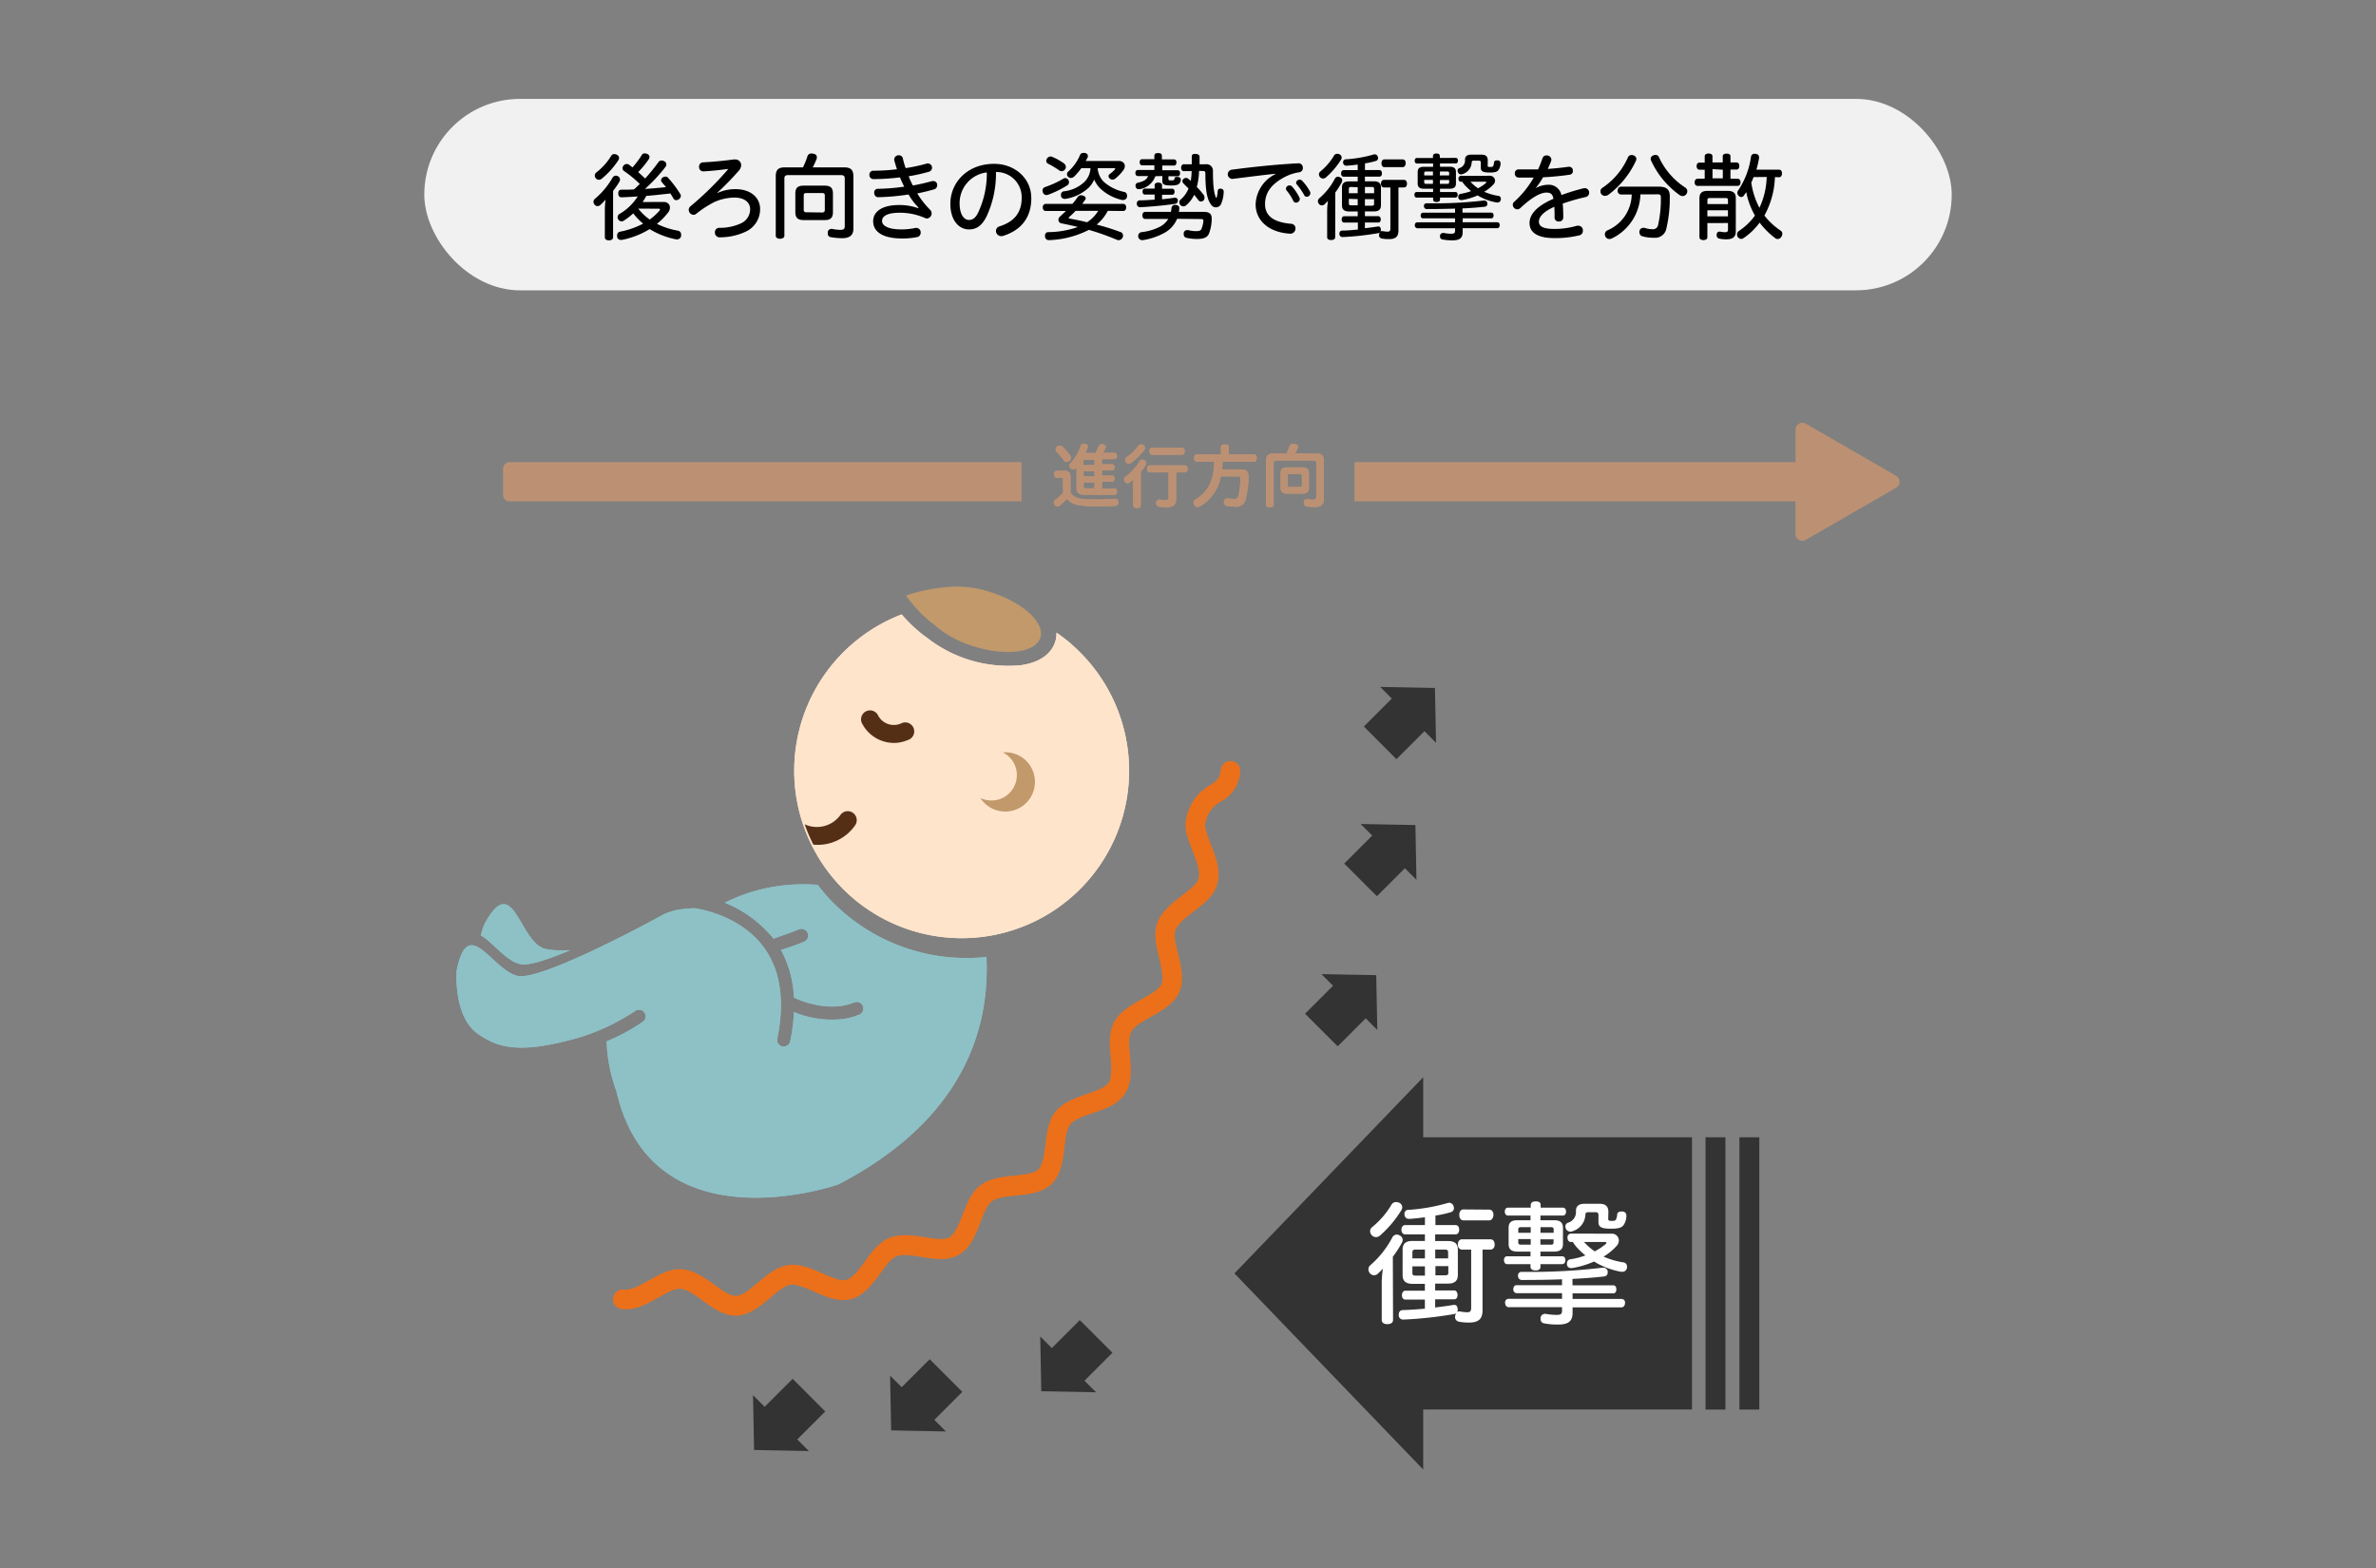 <svg xmlns="http://www.w3.org/2000/svg" width="462" height="305" viewBox="0 0 462 305"><rect x="0" y="0" width="462" height="305" fill="#808080" stroke="none"/><title>point_safety_img_02</title><path d="M208.42,125.34a34.38,34.38,0,0,0-3-2.32,5.41,5.41,0,0,1-.21,1.69c-.42,1.43-1.84,3.93-6.63,4.64a25.57,25.57,0,0,1-18.25-5.27,27.22,27.22,0,0,1-5-4.6,32.56,32.56,0,1,0,33.06,5.86Z" style="fill:#ffe4cc"/><path d="M208.42,125.34a34.38,34.38,0,0,0-3-2.32,5.41,5.41,0,0,1-.21,1.69c-.42,1.43-1.84,3.93-6.63,4.64a25.57,25.57,0,0,1-18.25-5.27,27.22,27.22,0,0,1-5-4.6,32.56,32.56,0,1,0,33.06,5.86Z" style="fill:#ffe4cc"/><path d="M174.63,144.43a7,7,0,0,1-7-3.73,1.74,1.74,0,1,1,3.08-1.63,3.45,3.45,0,0,0,4.52,1.6,1.75,1.75,0,1,1,1.35,3.22A8,8,0,0,1,174.63,144.43Z" style="fill:#542f16"/><path d="M165.92,158.12a1.74,1.74,0,0,0-2.45.29,5.66,5.66,0,0,1-7,1.89,31.85,31.85,0,0,0,1.68,3.95,8.85,8.85,0,0,0,8.07-3.68A1.75,1.75,0,0,0,165.92,158.12Z" style="fill:#542f16"/><path d="M198.39,147.07a5.76,5.76,0,0,0-3.42-.76,2.91,2.91,0,0,1,.35.18,4.94,4.94,0,0,1-4.7,8.68,5.77,5.77,0,1,0,7.77-8.1Z" style="fill:#c1996b"/><path d="M192.64,115.16a20.5,20.5,0,0,0-8.48-1,34.57,34.57,0,0,0-8,1.64,26.08,26.08,0,0,0,5.65,5.83,20.52,20.52,0,0,0,7.49,4.05c6.26,2,12.07,1.23,13-1.68S198.89,117.13,192.64,115.16Z" style="fill:#c1996b"/><path d="M101.27,187.5c1.63.32,5.35-.92,9.62-2.73-2.61.11-4.66,0-5.63-.54-4.5-2.4-5.7-14.58-11.13-4.4a19.53,19.53,0,0,0-.64,2.08C95.73,183.12,98.45,187,101.27,187.5Z" style="fill:#8dc1c6"/><path d="M160.87,174.35c-.66-.74-1.27-1.51-1.86-2.28a34.82,34.82,0,0,0-5.5,0,33.48,33.48,0,0,0-12.58,3.48,23.45,23.45,0,0,1,9.49,7c.36-.18,2.62-.89,4.93-1.82a1.29,1.29,0,0,1,1,2.39,39.14,39.14,0,0,1-4.5,1.6,21.14,21.14,0,0,1,2.52,9.28c1.53.72,6.87,2.89,11.74.94a1.27,1.27,0,0,1,1.67.71,1.29,1.29,0,0,1-.72,1.67,13.54,13.54,0,0,1-3.06.83,19.11,19.11,0,0,1-9.62-1.34,35.92,35.92,0,0,1-.73,5.69,1.29,1.29,0,0,1-1.07,1,1.31,1.31,0,0,1-.44,0,1.29,1.29,0,0,1-1-1.52c1.51-7.39.61-13.39-2.67-17.82-4.22-5.69-11.26-7.21-13.32-7.54-.86,0-1.77.09-2.74.21a10.91,10.91,0,0,0-3.81,1.22c-5.46,3-23.66,12.56-27.89,11.73-5-1-9.71-12.28-11.93-.95,0,0-.66,8.94,4.18,12.24,3.61,2.46,7.6,4.24,20.16.54a42.56,42.56,0,0,0,10.37-5,1.28,1.28,0,1,1,1.52,2.07,36.23,36.23,0,0,1-7.06,3.82,31.38,31.38,0,0,0,1.9,9.68C126.92,243,163,230.33,163,230.33c24.62-12.77,29.47-30.65,28.81-44.24A36.57,36.57,0,0,1,160.87,174.35Z" style="fill:#8dc1c6"/><path d="M101.27,187.5c1.63.32,5.35-.92,9.62-2.73-2.61.11-4.66,0-5.63-.54-4.5-2.4-5.7-14.58-11.13-4.4a19.53,19.53,0,0,0-.64,2.08C95.73,183.12,98.45,187,101.27,187.5Z" style="fill:#8dc1c6"/><path d="M160.87,174.35c-.66-.74-1.27-1.51-1.86-2.28a34.82,34.82,0,0,0-5.5,0,33.48,33.48,0,0,0-12.58,3.48,23.45,23.45,0,0,1,9.49,7c.36-.18,2.62-.89,4.93-1.82a1.29,1.29,0,0,1,1,2.39,39.14,39.14,0,0,1-4.5,1.6,21.14,21.14,0,0,1,2.52,9.28c1.53.72,6.87,2.89,11.74.94a1.27,1.27,0,0,1,1.67.71,1.29,1.29,0,0,1-.72,1.67,13.54,13.54,0,0,1-3.06.83,19.11,19.11,0,0,1-9.62-1.34,35.92,35.92,0,0,1-.73,5.69,1.29,1.29,0,0,1-1.07,1,1.31,1.31,0,0,1-.44,0,1.29,1.29,0,0,1-1-1.52c1.51-7.39.61-13.39-2.67-17.82-4.22-5.69-11.26-7.21-13.32-7.54-.86,0-1.77.09-2.74.21a10.91,10.91,0,0,0-3.81,1.22c-5.46,3-23.66,12.56-27.89,11.73-5-1-9.71-12.28-11.93-.95,0,0-.66,8.94,4.18,12.24,3.61,2.46,7.6,4.24,20.16.54a42.56,42.56,0,0,0,10.37-5,1.28,1.28,0,1,1,1.52,2.07,36.23,36.23,0,0,1-7.06,3.82,31.38,31.38,0,0,0,1.9,9.68C126.92,243,163,230.33,163,230.33c24.62-12.77,29.47-30.65,28.81-44.24A36.57,36.57,0,0,1,160.87,174.35Z" style="fill:#8dc1c6"/><polygon points="329 221.16 276.73 221.16 276.73 209.49 240.03 247.63 276.73 285.77 276.73 274.1 329 274.1 329 221.16" style="fill:#333"/><rect x="331.63" y="221.16" width="3.87" height="52.95" style="fill:#333"/><rect x="338.22" y="221.16" width="3.87" height="52.95" style="fill:#333"/><polygon points="180.77 264.32 175.33 269.76 173.07 267.51 173.28 278.16 183.93 278.37 181.68 276.11 187.12 270.67 180.77 264.32" style="fill:#333"/><polygon points="209.96 256.71 204.52 262.15 202.27 259.89 202.47 270.55 213.13 270.75 210.87 268.5 216.31 263.06 209.96 256.71" style="fill:#333"/><polygon points="154.12 268.13 148.68 273.57 146.42 271.32 146.63 281.97 157.28 282.18 155.02 279.92 160.47 274.48 154.12 268.13" style="fill:#333"/><path d="M270.87,256.69c0,.55-.47.81-1.11.81s-1.09-.26-1.09-.81v-6.9a18.22,18.22,0,0,1,.23-3.08c-.31.34-.65.65-1,1a1.13,1.13,0,0,1-.73.28,1.08,1.08,0,0,1-.8-.39,1.25,1.25,0,0,1-.29-.77,1.06,1.06,0,0,1,.42-.83,18.54,18.54,0,0,0,4.23-5.37,1,1,0,0,1,.85-.55,1.14,1.14,0,0,1,.6.18,1,1,0,0,1,.57.83,1.11,1.11,0,0,1-.13.52,20.58,20.58,0,0,1-1.79,2.78Zm1.79-21.94a1.21,1.21,0,0,1-.16.57,21.49,21.49,0,0,1-4.22,5,1.3,1.3,0,0,1-.73.26,1.2,1.2,0,0,1-.86-.41,1.27,1.27,0,0,1-.28-.76,1,1,0,0,1,.36-.75,16.22,16.22,0,0,0,3.82-4.43,1,1,0,0,1,.88-.47,1.57,1.57,0,0,1,.65.15A1,1,0,0,1,272.66,234.75Zm4.41,5.29h-3.81c-.52,0-.76-.41-.76-.91s.26-.9.76-.9h3.81v-1.51c-1,.13-2,.24-3,.31H274a.85.85,0,0,1-.91-.83v-.13a.75.75,0,0,1,.83-.8,35.37,35.37,0,0,0,7.47-1.3,1.41,1.41,0,0,1,.39-.08.9.9,0,0,1,.85.65,1.12,1.12,0,0,1,.08.39.81.81,0,0,1-.67.81,19.13,19.13,0,0,1-2.93.64v1.85H283c.47,0,.73.36.73.9s-.26.91-.73.91h-3.94v1.3h2.51c1.27,0,1.9.49,1.9,1.68v4.91c0,1.16-.63,1.68-1.9,1.68h-2.51v1.33h3.68c.42,0,.67.39.67.9s-.25.83-.67.83h-3.68v1.59c1.24-.16,2.44-.31,3.55-.5a.55.55,0,0,1,.18,0,.58.58,0,0,1,.42.15,1.15,1.15,0,0,1,.23.6v.16a.87.87,0,0,1-.1.46.74.74,0,0,1,.41-.1.44.44,0,0,1,.16,0,8.07,8.07,0,0,0,1.35.16c.57,0,.8-.18.8-.86V243h-1.76c-.52,0-.83-.42-.83-1s.31-1,.83-1h5.5c.51,0,.83.39.83,1s-.32,1-.83,1h-1.53V254.8c0,1.58-.65,2.39-2.62,2.39a9.7,9.7,0,0,1-1.92-.16.93.93,0,0,1-.81-.88v0a1.74,1.74,0,0,1,.21-.75,1.51,1.51,0,0,1-.34.13,76.48,76.48,0,0,1-9.91,1.08h-.05a.83.83,0,0,1-.85-.88v-.07c0-.55.28-.86.72-.89,1.43-.05,2.91-.15,4.36-.28v-1.77h-3.79c-.44,0-.67-.36-.67-.83s.23-.9.67-.9h3.79v-1.33h-2.41c-1.27,0-1.92-.52-1.92-1.68V243c0-1.19.65-1.68,1.92-1.68h2.41ZM275.25,243c-.46,0-.62.15-.62.57v1.14h2.44V243Zm-.62,3.27v1.27c0,.39.16.52.62.52h1.82v-1.79Zm6.95-1.56v-1.14c0-.42-.13-.57-.62-.57h-1.89v1.71ZM281,248c.49,0,.62-.13.62-.52v-1.27h-2.51V248Zm8.56-12.77c.52,0,.83.42.83,1s-.31,1.09-.83,1.09h-5c-.52,0-.81-.44-.81-1.06s.29-1.07.81-1.07Z" style="fill:#fff"/><path d="M303.91,234.85c.39,0,.6.34.6.76s-.21.77-.6.77h-4.38v.91h2.67c1.14,0,1.71.44,1.71,1.45v3.2c0,1-.57,1.45-1.71,1.45h-2.67v.91h4.23c.41,0,.62.33.62.75s-.21.78-.62.78h-4.23v.54c0,.44-.31.68-.93.68s-1-.24-1-.68v-.54h-4.57c-.36,0-.59-.37-.59-.78s.23-.75.59-.75h4.57v-.91h-2.57c-1.14,0-1.69-.47-1.69-1.45v-3.2c0-1,.55-1.45,1.69-1.45h2.57v-.91H293.2c-.39,0-.6-.36-.6-.77s.21-.76.6-.76h4.44v-.49c0-.49.33-.73,1-.73s.93.24.93.73v.49Zm1.87,15.1h7.91c.37,0,.6.29.6.78s-.23.78-.6.78h-7.91v1.09h9.52a.68.68,0,0,1,.68.77c0,.5-.29.86-.68.86h-9.52v1.06c0,1.69-.88,2.29-2.83,2.29a14.59,14.59,0,0,1-2.75-.24.8.8,0,0,1-.64-.85c0-.11,0-.21,0-.29a.85.85,0,0,1,.81-.7.51.51,0,0,1,.2,0,12.53,12.53,0,0,0,2,.2c.85,0,1.16-.1,1.16-.83v-.67H293.31c-.34,0-.65-.36-.65-.86a.69.69,0,0,1,.65-.77h10.42v-1.09h-8.84a.7.7,0,0,1-.63-.78c0-.49.26-.78.63-.78h8.84v-1.14c-2.64.1-5.37.13-7.88.13a.77.77,0,0,1-.68-.83.67.67,0,0,1,.65-.75h.88a113.69,113.69,0,0,0,14.89-.81h.13a.83.83,0,0,1,.88.65.77.77,0,0,1,0,.26.73.73,0,0,1-.73.8c-1.84.21-3.94.37-6.12.47Zm-8.14-11.31H295.8c-.42,0-.58.1-.58.44v.65h2.42Zm0,2.31h-2.42v.67c0,.32.16.42.58.42h1.84Zm1.89-1.22h2.57v-.65c0-.34-.16-.44-.55-.44h-2Zm0,2.31h2c.39,0,.55-.1.55-.42V241h-2.57ZM312.71,237c0,.34.1.42.72.42s.73-.11.83-.37a2.83,2.83,0,0,0,.19-.83c0-.39.31-.62.77-.62a.51.51,0,0,1,.21,0,.74.74,0,0,1,.81.77,3.2,3.2,0,0,1-.55,1.87c-.34.44-.83.7-2.44.7-1.89,0-2.44-.33-2.44-1.32v-1.35c0-.41-.2-.54-.57-.54h-1.45c-.34,0-.49.15-.52.49a3.5,3.5,0,0,1-2.46,3.19.84.84,0,0,1-.44.1,1,1,0,0,1-.86-.49,1.24,1.24,0,0,1-.13-.49.76.76,0,0,1,.49-.75,2.15,2.15,0,0,0,1.56-2.29c0-.93.54-1.4,1.71-1.4H311c1.17,0,1.74.49,1.74,1.58Zm.62,2.91a1.34,1.34,0,0,1,1.45,1.29,1.62,1.62,0,0,1-.52,1.17,10.8,10.8,0,0,1-2.46,2,15.68,15.68,0,0,0,3.79,1.11.78.78,0,0,1,.77.83.65.65,0,0,1,0,.18.9.9,0,0,1-.88.83,1,1,0,0,1-.24,0,15.38,15.38,0,0,1-5.29-2,17.56,17.56,0,0,1-4.2,1.27.93.93,0,0,1-.23,0,.75.75,0,0,1-.83-.65.83.83,0,0,1,0-.26.75.75,0,0,1,.7-.8,14,14,0,0,0,2.88-.75,15.19,15.19,0,0,1-1.71-1.61,8.38,8.38,0,0,1-.73-1h-.36c-.44,0-.68-.36-.68-.83a.71.71,0,0,1,.68-.8ZM308,241.52a11.71,11.71,0,0,0,2.08,1.82,11.3,11.3,0,0,0,2.15-1.43.37.37,0,0,0,.13-.23c0-.11-.11-.16-.31-.16Z" style="fill:#fff"/><path d="M143,255.84c-2.34,0-4.38-1.47-6.35-2.9-1.52-1.1-3.1-2.25-4.39-2.32-1.09-.07-2.68.83-4.22,1.7-2.17,1.21-4.62,2.6-7.2,2.23a1.9,1.9,0,1,1,.54-3.77c1.29.18,3.07-.82,4.79-1.78,2-1.14,4.12-2.32,6.32-2.18,2.39.14,4.43,1.61,6.39,3,1.51,1.1,3.08,2.21,4.18,2.19,1.31,0,2.87-1.37,4.39-2.65,1.75-1.48,3.56-3,5.73-3.33,2.33-.33,4.6.66,6.79,1.62,1.72.76,3.5,1.53,4.59,1.24,1.25-.33,2.46-2,3.63-3.59,1.34-1.84,2.74-3.75,4.76-4.58s4.55-.5,6.88-.13c1.88.29,3.83.6,4.82,0s1.83-2.53,2.53-4.36c.83-2.15,1.68-4.37,3.44-5.72s4.25-1.65,6.59-1.89c1.9-.2,3.87-.41,4.71-1.23s1.13-2.88,1.36-4.81c.29-2.32.58-4.71,2-6.45s3.79-2.6,6-3.37c1.8-.62,3.66-1.25,4.3-2.24s.53-3.06.37-5c-.19-2.34-.39-4.75.67-6.74s3.31-3.32,5.43-4.51c1.63-.91,3.32-1.85,3.77-2.89.52-1.21,0-3.19-.44-5.11-.55-2.26-1.12-4.6-.39-6.68.83-2.37,3-4,4.87-5.47,1.43-1.09,2.9-2.22,3.17-3.21.42-1.52-.39-3.55-1.17-5.53s-1.64-4.11-1.24-6a9.45,9.45,0,0,1,4.63-6.67c1.3-.88,1.95-1.31,2.12-3a1.9,1.9,0,1,1,3.79.38,7.16,7.16,0,0,1-3.79,5.81,5.74,5.74,0,0,0-3,4.28c-.17.82.47,2.44,1,3.87,1,2.43,2.07,5.2,1.31,7.95-.61,2.21-2.6,3.74-4.52,5.21-1.54,1.19-3.14,2.41-3.6,3.71-.36,1,.08,2.79.5,4.51.6,2.41,1.27,5.15.23,7.54-1,2.22-3.22,3.48-5.41,4.7-1.63.91-3.32,1.86-3.92,3s-.38,2.85-.24,4.65c.2,2.46.43,5.24-1,7.39s-3.85,2.93-6.26,3.75c-1.74.59-3.54,1.21-4.31,2.16s-.95,2.74-1.17,4.52c-.3,2.46-.64,5.25-2.47,7.06s-4.43,2-7,2.3c-1.81.19-3.69.39-4.66,1.13s-1.56,2.41-2.2,4.06c-.9,2.34-1.92,5-4.18,6.3s-4.79.84-7.32.44c-1.81-.29-3.69-.58-4.84-.11s-2.1,1.89-3.14,3.31c-1.48,2-3.16,4.34-5.71,5-2.38.63-4.78-.41-7.1-1.43-1.71-.74-3.47-1.52-4.73-1.34-1.09.16-2.48,1.33-3.82,2.47-1.91,1.62-4.08,3.45-6.71,3.54Z" style="fill:#ec7019"/><rect x="82.5" y="19.23" width="297" height="37.23" rx="18.62" style="fill:#f1f1f1"/><path d="M119.21,46.15c0,.39-.35.59-.81.59s-.79-.2-.79-.59V40.81a14.6,14.6,0,0,1,.15-2,9.92,9.92,0,0,1-1.06,1.08.82.82,0,0,1-.52.19.73.73,0,0,1-.58-.3.93.93,0,0,1-.2-.54.69.69,0,0,1,.25-.55,15.37,15.37,0,0,0,3.46-4.14.78.78,0,0,1,.65-.39.8.8,0,0,1,.43.13.72.72,0,0,1,.37.6.92.92,0,0,1-.11.43,17.2,17.2,0,0,1-1.24,1.81Zm1.17-15.44a.82.82,0,0,1-.11.39A15.86,15.86,0,0,1,117,34.76a.85.85,0,0,1-.55.2.82.82,0,0,1-.6-.29.85.85,0,0,1-.2-.53.78.78,0,0,1,.31-.61,11.82,11.82,0,0,0,2.88-3.22.7.7,0,0,1,.62-.35,1,1,0,0,1,.42.11A.71.71,0,0,1,120.38,30.71ZM129,39.27c.82,0,1.26.47,1.26,1.08a1.52,1.52,0,0,1-.37,1,12.36,12.36,0,0,1-2.16,2.18,15.19,15.19,0,0,0,4.09,1.33.73.73,0,0,1,.62.76,1,1,0,0,1,0,.23.77.77,0,0,1-.77.7.5.5,0,0,1-.18,0,15.4,15.4,0,0,1-5.17-2,16.45,16.45,0,0,1-5.38,2.1,1,1,0,0,1-.24,0A.68.68,0,0,1,120,46a1.32,1.32,0,0,1,0-.24.67.67,0,0,1,.55-.7,16.16,16.16,0,0,0,4.5-1.57,12.35,12.35,0,0,1-1.92-2,12.5,12.5,0,0,1-1.88,1.45.82.82,0,0,1-.39.11.77.77,0,0,1-.64-.38.75.75,0,0,1-.13-.43.73.73,0,0,1,.37-.64A10.2,10.2,0,0,0,124,38.2c-1.09.08-2.13.13-3.14.17-.4,0-.64-.26-.64-.75s.2-.73.61-.73c.78,0,1.61,0,2.45-.06.39-.35.77-.71,1.12-1.06a23.35,23.35,0,0,0-3.08-2.53.61.61,0,0,1-.27-.51.75.75,0,0,1,.18-.5.8.8,0,0,1,.64-.34.72.72,0,0,1,.39.11l.73.55a16.94,16.94,0,0,0,1.81-2.42.63.63,0,0,1,.57-.3,1.24,1.24,0,0,1,.49.11.65.65,0,0,1,.3,1,17,17,0,0,1-2.07,2.52c.45.41.93.83,1.35,1.25A31.61,31.61,0,0,0,128,31.56a.78.78,0,0,1,.64-.35,1.16,1.16,0,0,1,.51.14.72.72,0,0,1,.42.63.8.8,0,0,1-.16.46,31.42,31.42,0,0,1-4,4.3c1.37-.09,2.73-.2,4.08-.35-.25-.33-.55-.68-.84-1a.57.57,0,0,1-.11-.33.69.69,0,0,1,.4-.59.92.92,0,0,1,.46-.13.68.68,0,0,1,.53.26,21.41,21.41,0,0,1,2.37,3.17.59.59,0,0,1,.09.33.92.92,0,0,1-.88.82.62.62,0,0,1-.59-.37c-.16-.29-.36-.6-.57-.93-1.57.18-3.13.35-4.68.48a13,13,0,0,1-.72,1.19Zm-4.89,1.3a9.78,9.78,0,0,0,2.23,2.12A11.45,11.45,0,0,0,128.2,41a.58.58,0,0,0,.13-.28c0-.11-.11-.14-.32-.14Z"/><path d="M141.59,32.86c-1.5.18-3.09.38-4.87.47a.83.83,0,0,1-.79-.91.8.8,0,0,1,.81-.85c1.74-.09,3.95-.29,5.9-.56a1,1,0,0,1,.25,0,1.13,1.13,0,0,1,1.23,1.1,1.72,1.72,0,0,1-.44,1.06,56.09,56.09,0,0,1-4.27,4.38l.06,0a8.28,8.28,0,0,1,3.51-.77c3.14,0,4.82,1.76,4.82,3.87A4.8,4.8,0,0,1,145,45.05a11.86,11.86,0,0,1-5.06,1.1.9.9,0,0,1-.93-.95.85.85,0,0,1,.86-.9,9.6,9.6,0,0,0,4.23-.88,3,3,0,0,0,1.76-2.74c0-1.25-1-2.26-3.08-2.26a9.85,9.85,0,0,0-3.94.9,20.27,20.27,0,0,0-3.48,2.27.88.88,0,0,1-.53.19,1,1,0,0,1-.91-1,.9.9,0,0,1,.34-.67,60.49,60.49,0,0,0,7.33-7.22Z"/><path d="M156.13,32.55a15,15,0,0,0,.9-2.24.76.76,0,0,1,.77-.46,1.44,1.44,0,0,1,.4.06c.42.07.62.31.62.6a.91.91,0,0,1,0,.31,16.76,16.76,0,0,1-.79,1.73h6.14c1.24,0,1.77.47,1.77,1.75V44.43c0,1.34-.73,1.89-2.23,1.89a13.09,13.09,0,0,1-2.18-.2.67.67,0,0,1-.57-.72.73.73,0,0,1,0-.27.67.67,0,0,1,.68-.61.71.71,0,0,1,.2,0,8.13,8.13,0,0,0,1.54.18c.67,0,.88-.18.88-.76v-9.2c0-.49-.19-.69-.79-.69H153.29c-.58,0-.77.18-.77.69V45.84c0,.37-.38.59-.86.59s-.82-.22-.82-.59V34.29c0-1.27.51-1.74,1.72-1.74Zm4.18,3.55c1.15,0,1.65.38,1.65,1.56v3.58c0,1.16-.5,1.56-1.65,1.56h-4c-1.15,0-1.66-.4-1.66-1.56V37.66c0-1.18.51-1.56,1.66-1.56Zm-.46,5.22c.33,0,.53-.11.53-.5V38c0-.37-.2-.46-.53-.46h-3.06c-.33,0-.51.09-.51.46v2.78c0,.39.18.5.51.5Z"/><path d="M178.55,40.31a11.47,11.47,0,0,1-1.88-2.49,45.18,45.18,0,0,1-5.9.53c-.5,0-.79-.38-.79-.9a.68.68,0,0,1,.7-.73,41.39,41.39,0,0,0,5.14-.42,18.51,18.51,0,0,1-.82-1.81,42.56,42.56,0,0,1-5.17.34.79.79,0,0,1-.78-.84.74.74,0,0,1,.75-.79,37.17,37.17,0,0,0,4.61-.29c-.13-.38-.38-1.17-.53-1.76a.65.65,0,0,1,0-.2.83.83,0,0,1,.9-.75.75.75,0,0,1,.77.59,16.13,16.13,0,0,0,.55,1.9,32.77,32.77,0,0,0,4.16-.9,1.75,1.75,0,0,1,.24,0,.82.82,0,0,1,.18,1.59,34.33,34.33,0,0,1-4,.9,18.16,18.16,0,0,0,.82,1.79,38.54,38.54,0,0,0,3.76-.86l.25,0a.73.73,0,0,1,.72.78.81.81,0,0,1-.59.83c-1,.29-2.12.57-3.28.79a16.93,16.93,0,0,0,2.47,3.16,1,1,0,0,1,.32.72,1,1,0,0,1-.9,1,.78.78,0,0,1-.33-.07,12.1,12.1,0,0,0-4.95-1.05c-2.69,0-3.46.79-3.46,1.61s1,1.63,3.76,1.63a12.81,12.81,0,0,0,2.76-.29.62.62,0,0,1,.19,0,.86.86,0,0,1,.8.92.85.85,0,0,1-.68.86,13.91,13.91,0,0,1-3,.27c-3.7,0-5.56-1.31-5.56-3.35,0-1.65,1.39-3.15,5.09-3.15a10.9,10.9,0,0,1,3.71.63Z"/><path d="M191.81,42.14c-1,1.93-2.07,2.47-3.43,2.47-1.92,0-3.59-1.77-3.59-5,0-4,3.19-7.75,8.52-7.75,4,0,7.22,2.8,7.22,6.67s-2.05,6.3-5.61,7.38a1.1,1.1,0,0,1-.33,0,1,1,0,0,1-.93-1,.92.92,0,0,1,.69-.89c2.9-.92,4.31-2.7,4.31-5.57a4.9,4.9,0,0,0-5-5A19.79,19.79,0,0,1,191.81,42.14Zm-5.22-2.64c0,2.33.93,3.27,1.79,3.27.7,0,1.25-.3,1.8-1.4a17.88,17.88,0,0,0,1.7-7.84A6,6,0,0,0,186.59,39.5Z"/><path d="M207.12,34.63a.76.76,0,0,1,.61.35.84.84,0,0,1,.13.46.69.69,0,0,1-.33.6,19.66,19.66,0,0,1-3.65,1.8,1.32,1.32,0,0,1-.42.09.71.71,0,0,1-.68-.53,1,1,0,0,1-.07-.37.7.7,0,0,1,.51-.66,19.26,19.26,0,0,0,3.59-1.65A.73.73,0,0,1,207.12,34.63ZM215.4,41a8.34,8.34,0,0,1-2.16,2.67,47.13,47.13,0,0,1,4.62,1.45.71.71,0,0,1,.51.7.91.91,0,0,1-.82.89,1,1,0,0,1-.41-.09,47.06,47.06,0,0,0-5.42-1.92,18.33,18.33,0,0,1-7.84,2h0a.73.73,0,0,1-.68-.77v-.09a.62.62,0,0,1,.64-.7,17.77,17.77,0,0,0,5.75-1c-1-.25-2.1-.49-3.13-.69a.72.72,0,0,1-.66-.7.87.87,0,0,1,.33-.66c.37-.33.75-.68,1.12-1.06h-3.9c-.35,0-.59-.26-.59-.7a.63.63,0,0,1,.59-.69h5.18a12.19,12.19,0,0,0,1-1.3.76.76,0,0,1,.66-.37,1.29,1.29,0,0,1,.37.06c.36.11.55.31.55.53a.38.38,0,0,1-.08.25c-.18.28-.4.55-.58.83h7.95c.36,0,.58.29.58.69s-.22.7-.58.7Zm-8.46-9.16a.81.81,0,0,1,.31.61.77.77,0,0,1-.13.44.85.85,0,0,1-.71.4.76.76,0,0,1-.38-.11,18.05,18.05,0,0,0-2.26-1.36.6.6,0,0,1-.33-.54.86.86,0,0,1,.17-.5.92.92,0,0,1,.69-.35.63.63,0,0,1,.32.08A12.52,12.52,0,0,1,206.94,31.81Zm3.32.86a13,13,0,0,1-1.39,1.63,1,1,0,0,1-.63.28.8.8,0,0,1-.51-.2.66.66,0,0,1-.06-1A9,9,0,0,0,210,30.16a.64.64,0,0,1,.64-.42,2.35,2.35,0,0,1,.35,0c.35.11.55.31.55.59a1,1,0,0,1-.05.27l-.37.7h6.41c.73,0,1.19.42,1.19,1a1.42,1.42,0,0,1-.2.66,8,8,0,0,1-1.69,1.79.78.78,0,0,1-1,0,.62.62,0,0,1-.28-.49.45.45,0,0,1,.19-.38,7.4,7.4,0,0,0,1-.88.5.5,0,0,0,.11-.2c0-.06-.06-.1-.19-.1h-3.22a4.15,4.15,0,0,0,1.21,2.68,8.67,8.67,0,0,0,3.92,1.94.66.66,0,0,1,.57.68,1.67,1.67,0,0,1,0,.29.73.73,0,0,1-.73.6.93.93,0,0,1-.24,0,9.19,9.19,0,0,1-4.14-2.15,5.72,5.72,0,0,1-1.28-1.83,4.55,4.55,0,0,1-1.25,1.76,8.74,8.74,0,0,1-4.27,2,.75.75,0,0,1-.21,0,.68.68,0,0,1-.72-.57,1.2,1.2,0,0,1,0-.24.64.64,0,0,1,.57-.66,6.86,6.86,0,0,0,3.94-1.78,4,4,0,0,0,1.23-2.71ZM209.14,41a13.43,13.43,0,0,1-1.23,1.19.3.3,0,0,0-.11.18c0,.06.06.11.19.13,1,.19,2.19.42,3.38.72A6.87,6.87,0,0,0,213.54,41Z"/><path d="M224.65,34.27a3.89,3.89,0,0,1-3,2.51,2.13,2.13,0,0,1-.25,0,.52.52,0,0,1-.55-.38.83.83,0,0,1-.06-.28.55.55,0,0,1,.44-.58c1.12-.26,1.74-.57,2-1.3h-2c-.27,0-.46-.26-.46-.61s.19-.57.46-.57h3.23v-.91h-2.4c-.28,0-.46-.26-.46-.61s.18-.58.46-.58h2.4v-.64c0-.39.23-.55.73-.55s.73.16.73.55V31h2.38c.28,0,.46.24.46.58s-.18.61-.46.61H226v.91h3c.29,0,.46.24.46.57s-.17.61-.46.61H227.2v.55c0,.22.11.25.51.25s.63,0,.66-.33.22-.34.51-.34h.21c.31.06.51.22.51.5a.44.44,0,0,1,0,.16c-.15.81-.64,1-1.94,1s-1.65-.24-1.65-.84v-1Zm-.14,3.57H222.6c-.25,0-.44-.24-.44-.59s.19-.58.44-.58h1.91V36c0-.35.33-.49.71-.49s.73.14.73.49v.7h2c.27,0,.44.25.44.58s-.17.59-.44.59h-2v.88c1-.09,1.82-.2,2.44-.3h.11a.54.54,0,0,1,.53.48V39a.58.58,0,0,1-.44.62c-1.78.3-5,.59-6.92.68a.63.63,0,0,1-.62-.64v-.09a.57.57,0,0,1,.56-.61c.83,0,1.84-.07,2.9-.14Zm4.37,4.71a5.51,5.51,0,0,1-2.56,2.78,12.67,12.67,0,0,1-4.1,1.37h-.11a.77.77,0,0,1-.79-.66.3.3,0,0,1,0-.14.73.73,0,0,1,.59-.75,10.31,10.31,0,0,0,3.51-1,4.12,4.12,0,0,0,1.74-1.57h-4.48c-.35,0-.55-.3-.55-.7s.2-.68.55-.68h5a5.88,5.88,0,0,0,.11-.75.66.66,0,0,1,.75-.6h0c.46,0,.77.23.77.58v.08q0,.33-.09.69h4.89c1,0,1.5.39,1.5,1.25v.09a8.14,8.14,0,0,1-.55,2.93c-.29.64-.93,1-2.29,1a8.84,8.84,0,0,1-2.08-.23.65.65,0,0,1-.52-.68,1.45,1.45,0,0,1,0-.28.66.66,0,0,1,.66-.53l.2,0a6.46,6.46,0,0,0,1.5.2c.72,0,1-.13,1.12-.51A6.17,6.17,0,0,0,234,43v-.06c0-.27-.17-.34-.46-.34Zm4.27-9.31a13,13,0,0,1-.44,3.11,14.22,14.22,0,0,1,1.3,1.51.85.85,0,0,1,.2.55A.78.78,0,0,1,234,39a.76.76,0,0,1-.48.19.66.66,0,0,1-.53-.3c-.24-.34-.5-.67-.79-1a6.08,6.08,0,0,1-1.52,2,.87.87,0,0,1-.58.24.81.81,0,0,1-.54-.22.74.74,0,0,1-.25-.57.67.67,0,0,1,.27-.55,5.37,5.37,0,0,0,1.52-2.13c-.33-.33-.68-.65-1-1a.59.59,0,0,1-.19-.42.58.58,0,0,1,.19-.42.7.7,0,0,1,.51-.22.74.74,0,0,1,.44.16,4.71,4.71,0,0,1,.49.43,15.57,15.57,0,0,0,.17-1.91h-1.54c-.31,0-.51-.29-.51-.66s.2-.68.51-.68h1.56c0-.45,0-.93,0-1.44s.27-.57.71-.57.81.18.81.57,0,1,0,1.44h1.17a1.26,1.26,0,0,1,1.43,1.38c0,2.78.22,4.3.55,5,0,.11.07.15.11.15s.07-.05.09-.15a6.23,6.23,0,0,0,.18-1.19.46.46,0,0,1,.53-.44h.09c.35.06.54.22.54.57v.06a6.08,6.08,0,0,1-.59,2.51,1.1,1.1,0,0,1-1.78.07c-.84-1-1.19-2.77-1.19-6.19,0-.35-.16-.46-.47-.46Z"/><path d="M248,33.79c-2.16.22-4.89.57-8.32,1a.9.9,0,0,1-.09-1.8c4-.53,8.43-1,12.93-1.24a.84.84,0,0,1,.81.91.8.8,0,0,1-.72.84,9.23,9.23,0,0,0-3.17,1.12c-2.61,1.47-3.46,3.23-3.46,5.07,0,2.24,1.58,3.52,5.06,3.83a.87.87,0,0,1,.86.92,1,1,0,0,1-1.1,1c-4.07-.25-6.65-2.53-6.65-5.71A6.8,6.8,0,0,1,248,33.86Zm3.2,2.45a9.73,9.73,0,0,1,1.47,2.17.7.7,0,0,1,.07.31.75.75,0,0,1-.73.69.6.6,0,0,1-.55-.36,9.27,9.27,0,0,0-1.28-2,.55.55,0,0,1-.13-.38.67.67,0,0,1,.68-.61A.66.66,0,0,1,251.2,36.24Zm2-1.09a9.83,9.83,0,0,1,1.53,2.12.75.75,0,0,1,.06.29.71.71,0,0,1-.72.7.51.51,0,0,1-.47-.31,12.72,12.72,0,0,0-1.43-2.07.45.45,0,0,1-.15-.37.69.69,0,0,1,1.18-.36Z"/><path d="M259.62,46.12c0,.38-.33.56-.79.56s-.77-.18-.77-.56V41.24a13.15,13.15,0,0,1,.16-2.17l-.67.67a.79.79,0,0,1-.52.2.75.75,0,0,1-.56-.27.9.9,0,0,1-.21-.55.79.79,0,0,1,.3-.59,12.69,12.69,0,0,0,3-3.79.71.71,0,0,1,.61-.38.82.82,0,0,1,.42.13.66.66,0,0,1,.4.58.92.92,0,0,1-.09.37,14.63,14.63,0,0,1-1.26,2Zm1.26-15.5a1,1,0,0,1-.11.41,15.25,15.25,0,0,1-3,3.51.88.88,0,0,1-.51.18.82.82,0,0,1-.6-.29.85.85,0,0,1-.2-.53.72.72,0,0,1,.25-.53,11.57,11.57,0,0,0,2.69-3.13.71.71,0,0,1,.63-.33,1,1,0,0,1,.46.11A.71.71,0,0,1,260.88,30.62ZM264,34.36H261.3c-.37,0-.53-.29-.53-.64s.18-.64.53-.64H264V32c-.71.1-1.43.17-2.1.22h-.09a.61.61,0,0,1-.65-.58v-.09a.54.54,0,0,1,.59-.57,24.78,24.78,0,0,0,5.28-.92,1.12,1.12,0,0,1,.27-.05.63.63,0,0,1,.6.46.83.83,0,0,1,.06.27.57.57,0,0,1-.48.57,14.23,14.23,0,0,1-2.07.46v1.3h2.79c.33,0,.51.25.51.64s-.18.64-.51.64H265.4v.91h1.78c.9,0,1.34.35,1.34,1.19v3.47c0,.82-.44,1.19-1.34,1.19H265.4v.93H268c.3,0,.48.28.48.64s-.18.59-.48.59h-2.6v1.11c.88-.1,1.73-.21,2.51-.34a.3.3,0,0,1,.13,0,.38.38,0,0,1,.29.11.77.77,0,0,1,.17.42v.11a.62.62,0,0,1-.07.33.48.48,0,0,1,.29-.07h.11a5.93,5.93,0,0,0,.95.11c.4,0,.57-.12.57-.6v-8H269.1c-.36,0-.58-.29-.58-.73s.22-.74.58-.74H273c.36,0,.58.28.58.74s-.22.73-.58.73h-1.08v8.37c0,1.12-.46,1.68-1.85,1.68a6.73,6.73,0,0,1-1.36-.11.65.65,0,0,1-.57-.62v0a1.26,1.26,0,0,1,.15-.54.87.87,0,0,1-.24.1,54.9,54.9,0,0,1-7,.77h0a.6.6,0,0,1-.61-.63v0c0-.39.2-.61.52-.63,1,0,2.05-.11,3.07-.2V43.28h-2.67c-.31,0-.48-.26-.48-.59s.17-.64.48-.64H264v-.93h-1.7c-.9,0-1.36-.37-1.36-1.19V36.46c0-.84.46-1.19,1.36-1.19H264Zm-1.28,2c-.33,0-.44.11-.44.4v.81H264V36.41Zm-.44,2.31v.89c0,.28.11.37.44.37H264V38.72Zm4.91-1.1v-.81c0-.29-.09-.4-.44-.4H265.4v1.21ZM266.74,40c.35,0,.44-.09.44-.37v-.89H265.4V40Zm6-9c.37,0,.59.29.59.73s-.22.77-.59.77h-3.55c-.37,0-.57-.31-.57-.75s.2-.75.57-.75Z"/><path d="M283.07,30.7c.27,0,.42.23.42.53s-.15.55-.42.55H280v.64h1.89c.8,0,1.21.31,1.21,1V35.7c0,.69-.41,1-1.21,1H280v.64h3c.29,0,.44.24.44.53s-.15.55-.44.55h-3v.39c0,.31-.22.47-.66.47s-.68-.16-.68-.47v-.39h-3.22c-.26,0-.42-.25-.42-.55s.16-.53.42-.53h3.22v-.64h-1.81c-.81,0-1.19-.33-1.19-1V33.44c0-.71.38-1,1.19-1h1.81v-.64H275.5c-.27,0-.42-.26-.42-.55s.15-.53.42-.53h3.13v-.35c0-.35.24-.52.68-.52s.66.17.66.52v.35Zm1.31,10.65H290c.26,0,.42.21.42.55s-.16.55-.42.55h-5.59v.77h6.73c.27,0,.47.2.47.55s-.2.61-.47.61h-6.73v.75c0,1.19-.62,1.61-2,1.61a10.45,10.45,0,0,1-1.94-.17A.57.57,0,0,1,280,46c0-.07,0-.15,0-.2a.6.6,0,0,1,.57-.5.39.39,0,0,1,.14,0,7.79,7.79,0,0,0,1.39.15c.61,0,.83-.07.83-.59v-.47h-7.36a.55.55,0,0,1-.46-.61.49.49,0,0,1,.46-.55h7.36v-.77h-6.25c-.25,0-.44-.23-.44-.55s.19-.55.44-.55h6.25v-.8c-1.87.07-3.79.09-5.57.09a.54.54,0,0,1-.48-.59.48.48,0,0,1,.46-.53H278A81.12,81.12,0,0,0,288.49,39h.09a.58.58,0,0,1,.62.45.62.62,0,0,1,0,.19.52.52,0,0,1-.51.56c-1.3.15-2.79.26-4.33.33Zm-5.75-8h-1.3c-.29,0-.4.07-.4.31v.46h1.7Zm0,1.63h-1.7v.48c0,.22.11.29.4.29h1.3Zm1.34-.86h1.81v-.46c0-.24-.11-.31-.38-.31H280Zm0,1.63h1.43c.27,0,.38-.07.38-.29V35H280Zm9.3-3.57c0,.24.08.29.52.29s.51-.07.58-.26a1.78,1.78,0,0,0,.13-.58c0-.28.22-.44.55-.44a.39.39,0,0,1,.15,0,.52.52,0,0,1,.57.55,2.24,2.24,0,0,1-.39,1.31c-.24.32-.59.5-1.72.5-1.34,0-1.72-.24-1.72-.93v-1c0-.29-.15-.38-.41-.38h-1a.33.33,0,0,0-.37.35,2.47,2.47,0,0,1-1.74,2.25.64.64,0,0,1-.31.07.65.65,0,0,1-.6-.35.75.75,0,0,1-.09-.34.53.53,0,0,1,.34-.53,1.52,1.52,0,0,0,1.1-1.62c0-.66.39-1,1.21-1h2c.82,0,1.22.35,1.22,1.12Zm.44,2a1,1,0,0,1,1,.91,1.16,1.16,0,0,1-.37.83,7.59,7.59,0,0,1-1.74,1.37,10.79,10.79,0,0,0,2.68.79.55.55,0,0,1,.55.59.3.3,0,0,1,0,.12.63.63,0,0,1-.62.59.5.5,0,0,1-.17,0A10.84,10.84,0,0,1,287.31,38a12.21,12.21,0,0,1-3,.9.5.5,0,0,1-.17,0,.54.54,0,0,1-.58-.46.68.68,0,0,1,0-.19.52.52,0,0,1,.49-.56,10.56,10.56,0,0,0,2-.53,11.77,11.77,0,0,1-1.21-1.14,5.57,5.57,0,0,1-.52-.68h-.25c-.31,0-.48-.25-.48-.58a.51.51,0,0,1,.48-.57Zm-3.79,1.15a7.81,7.81,0,0,0,1.47,1.28,7.7,7.7,0,0,0,1.52-1,.29.29,0,0,0,.09-.17c0-.07-.07-.11-.22-.11Z"/><path d="M298.53,36.63a5.19,5.19,0,0,1,2.44-.7,2.5,2.5,0,0,1,2.64,2A44.11,44.11,0,0,1,308,36.59l.2,0a.85.85,0,0,1,.8.89.83.83,0,0,1-.66.83,42.86,42.86,0,0,0-4.48,1.28c.09.95.11,1.83.11,2.71a.79.79,0,0,1-.85.77.75.75,0,0,1-.84-.73c0-.83,0-1.47-.05-2.13-2.22,1-3,2-3,2.9s.82,1.41,3,1.41a15.55,15.55,0,0,0,4.43-.63l.27,0a.89.89,0,0,1,.85,1,.86.86,0,0,1-.72.88,19.6,19.6,0,0,1-4.81.53c-3.37,0-4.84-1.14-4.84-2.93,0-1.54,1.19-3.22,4.65-4.71-.16-.89-.53-1.21-1.35-1.21-1.12,0-2.75.83-5.08,3a.89.89,0,0,1-.6.26.92.92,0,0,1-.88-.88.78.78,0,0,1,.33-.63,19.12,19.12,0,0,0,3.74-4.67l-2.07,0h-.86a.74.74,0,0,1-.74-.8.73.73,0,0,1,.75-.79h.94c.9,0,2,0,2.84,0,.33-.73.6-1.45.84-2.14a.78.78,0,0,1,.79-.57.88.88,0,0,1,.95.79.85.85,0,0,1-.06.31c-.18.49-.4,1-.64,1.52,1.43-.11,2.82-.24,4-.42l.2,0a.74.74,0,0,1,.68.79.7.7,0,0,1-.6.75c-1.62.24-3.41.42-5.21.51a14,14,0,0,1-1.55,2.25Z"/><path d="M318.18,30.9a1.05,1.05,0,0,1-.09.38,17.29,17.29,0,0,1-5.4,6.63,1.2,1.2,0,0,1-.61.18,1,1,0,0,1-.66-.27,1,1,0,0,1-.22-.6.77.77,0,0,1,.33-.66,13.87,13.87,0,0,0,5-5.92.72.72,0,0,1,.71-.49,1,1,0,0,1,.42.07C318,30.37,318.18,30.6,318.18,30.9Zm.79,6.9a9.82,9.82,0,0,1-5.5,8.54,1.21,1.21,0,0,1-.55.14.9.9,0,0,1-.73-.42,1.1,1.1,0,0,1-.13-.47.83.83,0,0,1,.44-.77,7.74,7.74,0,0,0,4.78-7H315.2a.67.67,0,0,1-.65-.75c0-.46.26-.77.65-.77h7.38c1.44,0,2.1.53,2.1,1.85a25.57,25.57,0,0,1-.66,6.26,2.2,2.2,0,0,1-2.41,1.82,7.19,7.19,0,0,1-2.24-.28.76.76,0,0,1-.59-.75,1.26,1.26,0,0,1,0-.27.75.75,0,0,1,.73-.62,1.27,1.27,0,0,1,.28,0,4.54,4.54,0,0,0,1.48.26,1,1,0,0,0,1.14-.84,22.49,22.49,0,0,0,.53-5.46c0-.4-.2-.48-.61-.48Zm2.95-7.67a.69.69,0,0,1,.67.47,14,14,0,0,0,5.11,5.88.85.85,0,0,1,.39.72.87.87,0,0,1-.17.51.88.88,0,0,1-.73.42,1.1,1.1,0,0,1-.6-.2,16.86,16.86,0,0,1-5.53-6.67.85.85,0,0,1-.1-.36.74.74,0,0,1,.52-.68A1.12,1.12,0,0,1,321.92,30.13Z"/><path d="M331.47,30.38c0-.33.32-.53.76-.53s.75.2.75.53v1.21h2V30.38c0-.33.31-.51.75-.51s.75.18.75.51v1.21h1.17c.35,0,.55.26.55.68s-.2.7-.55.7h-1.17v1.79h1.38c.36,0,.58.28.58.7s-.22.69-.58.69H330.1c-.37,0-.59-.27-.59-.69s.22-.7.59-.7h1.37V33h-1c-.37,0-.57-.28-.57-.7s.2-.68.57-.68h1Zm.52,13v2.75c0,.36-.33.56-.77.56s-.77-.2-.77-.56V38.55c0-1,.48-1.43,1.57-1.43h3.92c1.1,0,1.58.43,1.58,1.43V45c0,1.08-.62,1.54-1.83,1.54a5.71,5.71,0,0,1-1.43-.15.61.61,0,0,1-.46-.64.68.68,0,0,1,0-.2.54.54,0,0,1,.55-.51h.14a3.23,3.23,0,0,0,.94.11c.42,0,.57-.12.57-.53V43.37Zm4-4.49c0-.31-.17-.38-.5-.38h-3c-.33,0-.49.07-.49.38v.79h4Zm0,2h-4v1.18h4Zm-3-8v1.79h2V33Zm12.14,1.55a20.82,20.82,0,0,1-.2,2.09,16.83,16.83,0,0,1-1.41,4.52c-.13.28-.28.57-.44.87a13.22,13.22,0,0,0,3.13,2.91.7.7,0,0,1,.35.64.94.94,0,0,1-.19.58.85.85,0,0,1-.71.43.75.75,0,0,1-.51-.19,15.19,15.19,0,0,1-3-3,12.54,12.54,0,0,1-3.11,3,.8.8,0,0,1-.48.17.84.84,0,0,1-.8-.86.81.81,0,0,1,.35-.68,11.93,11.93,0,0,0,3.13-3,14.87,14.87,0,0,1-1.69-4.56c-.14.22-.31.44-.45.65a.61.61,0,0,1-.54.3.66.66,0,0,1-.51-.26.84.84,0,0,1-.24-.58A.86.86,0,0,1,338,37a15.56,15.56,0,0,0,2.47-6.52.66.66,0,0,1,.73-.57.5.5,0,0,1,.17,0c.42.06.67.3.67.66a.86.86,0,0,1,0,.15,16.61,16.61,0,0,1-.52,2.27h4.4c.36,0,.58.29.58.73s-.22.75-.58.75Zm-4.16,0c-.14.37-.27.72-.44,1.08a15.24,15.24,0,0,0,1.58,4.89,14.81,14.81,0,0,0,1.41-6Z"/><polygon points="261.38 167.93 266.82 162.49 264.56 160.24 275.22 160.44 275.42 171.1 273.17 168.84 267.73 174.28 261.38 167.93" style="fill:#333"/><polygon points="253.76 197.13 259.2 191.69 256.95 189.43 267.6 189.63 267.81 200.29 265.55 198.03 260.11 203.47 253.76 197.13" style="fill:#333"/><polygon points="265.19 141.28 270.63 135.84 268.37 133.58 279.02 133.79 279.23 144.44 276.98 142.19 271.53 147.63 265.19 141.28" style="fill:#333"/><path d="M198.63,89.88H99.08a1.26,1.26,0,0,0-1.26,1.27v5.08a1.26,1.26,0,0,0,1.26,1.27h99.55Z" style="fill:#bc9173"/><path d="M368.69,92.53,351.13,82.39a1.34,1.34,0,0,0-2,1.16v6.33H263.37V97.5h85.75v6.33a1.34,1.34,0,0,0,2,1.16l17.56-10.14A1.33,1.33,0,0,0,368.69,92.53Z" style="fill:#bc9173"/><path d="M206.69,93.23c0-.29-.07-.34-.32-.34h-.88c-.34,0-.54-.29-.54-.69s.2-.65.54-.65H207c.82,0,1.16.38,1.16,1.27v3A2.87,2.87,0,0,0,210.54,97a19.51,19.51,0,0,0,2.2.11c1.41,0,2.86,0,4-.12h.08c.4,0,.61.2.64.66v0a.65.65,0,0,1-.69.73c-1,.05-2.38.09-3.66.09h-.56a18,18,0,0,1-2.39-.18A4,4,0,0,1,207.41,97,9.28,9.28,0,0,1,206,98.38a.57.57,0,0,1-.36.13.7.7,0,0,1-.54-.29.82.82,0,0,1-.19-.53.55.55,0,0,1,.24-.48,9.4,9.4,0,0,0,1.57-1.37Zm1.38-4.67a.89.89,0,0,1,.15.47.77.77,0,0,1-.27.57.88.88,0,0,1-.57.21.59.59,0,0,1-.49-.23,21.37,21.37,0,0,0-1.46-1.77.58.58,0,0,1-.17-.42.68.68,0,0,1,.27-.53.79.79,0,0,1,.54-.2.68.68,0,0,1,.47.19A10.5,10.5,0,0,1,208.07,88.56Zm8.6,6.41c.34,0,.53.25.53.64a.54.54,0,0,1-.53.61h-5.82c-1,0-1.53-.34-1.53-1.26V91.63a6.34,6.34,0,0,1,0-.76c0,.07-.1.12-.15.19a.68.68,0,0,1-1,0,.68.68,0,0,1-.24-.5.64.64,0,0,1,.21-.47,9.28,9.28,0,0,0,2-3.4.58.58,0,0,1,.6-.38,2,2,0,0,1,.24,0,.6.6,0,0,1,.56.55.38.38,0,0,1-.06.23,10.07,10.07,0,0,1-.47,1c.24,0,.49,0,.73,0H213a9,9,0,0,0,.66-1.37.6.6,0,0,1,.61-.32h.2c.34.07.53.26.53.49a.45.45,0,0,1,0,.16,5.12,5.12,0,0,1-.54,1h2.22c.33,0,.52.26.52.61a.56.56,0,0,1-.52.62h-2.4v1h2c.27,0,.44.29.44.59s-.17.6-.44.6h-2v1h2c.27,0,.44.27.44.59s-.17.6-.44.6h-2V95Zm-3.85-4.55v-1H211c-.25,0-.33.07-.33.3v.74Zm-2.11,2.22h2.11v-1h-2.11Zm0,2c0,.24.08.32.33.32h1.78V93.83h-2.11Z" style="fill:#bc9173"/><path d="M220.32,94.59a8.62,8.62,0,0,1,.11-1.41,5.65,5.65,0,0,1-.77.65.66.66,0,0,1-.4.15.63.63,0,0,1-.53-.31,1.1,1.1,0,0,1-.15-.31.34.34,0,0,1,0-.15.65.65,0,0,1,.29-.51,11.61,11.61,0,0,0,2.73-3,.62.62,0,0,1,.52-.32.93.93,0,0,1,.44.14.63.63,0,0,1,.32.53.67.67,0,0,1-.13.38,7.55,7.55,0,0,1-.93,1.32v6.53c0,.34-.3.53-.73.53s-.75-.19-.75-.53Zm2.33-7.5a.77.77,0,0,1-.12.4,13.23,13.23,0,0,1-2.64,2.58.84.84,0,0,1-.42.14.68.68,0,0,1-.55-.31.81.81,0,0,1-.15-.45.62.62,0,0,1,.28-.53,9.61,9.61,0,0,0,2.34-2.29.57.57,0,0,1,.48-.21.9.9,0,0,1,.47.13A.69.69,0,0,1,222.65,87.09Zm.92,4.78c-.35,0-.54-.3-.54-.69s.19-.68.54-.68h6.83c.34,0,.54.28.54.68s-.2.69-.54.69h-1.7v5.24c0,1.1-.63,1.54-1.86,1.54a8.41,8.41,0,0,1-1.51-.13.63.63,0,0,1-.51-.66.53.53,0,0,1,0-.13c.06-.38.29-.59.57-.59h.14a6.62,6.62,0,0,0,1.16.12c.38,0,.52-.11.52-.5v-4.9Zm.46-3.42c-.33,0-.52-.31-.52-.72s.19-.68.52-.68h5.8c.34,0,.53.29.53.68s-.19.72-.53.72Z" style="fill:#bc9173"/><path d="M232.73,89.8c-.36,0-.56-.32-.56-.73s.2-.72.56-.72h4.67V86.94c0-.33.33-.52.78-.52s.77.19.77.52v1.41h4.86c.36,0,.56.33.56.72s-.2.73-.56.73h-6.1c0,.12,0,.23,0,.35,0,.37,0,.76-.08,1.13h3.72c1,0,1.42.39,1.42,1.36a17.73,17.73,0,0,1-.56,4.48,1.83,1.83,0,0,1-2.05,1.41,8.12,8.12,0,0,1-1.62-.15.64.64,0,0,1-.55-.66.44.44,0,0,1,0-.2c.07-.37.29-.6.61-.6a.63.63,0,0,1,.19,0,10.1,10.1,0,0,0,1.18.11c.49,0,.68-.15.8-.54a15.17,15.17,0,0,0,.43-3.44c0-.3-.13-.4-.43-.4h-3.4a8.29,8.29,0,0,1-4,5.8.93.93,0,0,1-.47.15.77.77,0,0,1-.64-.35.88.88,0,0,1-.18-.51.67.67,0,0,1,.33-.59c2.39-1.42,3.63-3.53,3.69-7.38Z" style="fill:#bc9173"/><path d="M256,88.2c1,0,1.42.38,1.42,1.41V97.1c0,1-.56,1.5-1.76,1.5a8.14,8.14,0,0,1-1.64-.15.57.57,0,0,1-.49-.62,1,1,0,0,1,0-.23.6.6,0,0,1,.59-.54h.15a7.17,7.17,0,0,0,1.07.11c.45,0,.6-.14.6-.53V90.06c0-.37-.12-.5-.54-.5H248.2c-.42,0-.54.12-.54.5v8.12c0,.3-.33.49-.76.49s-.73-.19-.73-.49V89.6c0-1,.42-1.4,1.37-1.4h2.62a11.89,11.89,0,0,0,.6-1.49.68.68,0,0,1,.7-.39l.33,0c.39.08.57.27.57.54a1,1,0,0,1,0,.24,11.84,11.84,0,0,1-.51,1.07Zm-2.79,2.68c.92,0,1.31.31,1.31,1.25v2.64c0,.92-.39,1.23-1.31,1.23h-2.89c-.92,0-1.32-.31-1.32-1.23V92.13c0-.94.4-1.25,1.32-1.25Zm-.42,3.82c.21,0,.36-.08.36-.35V92.49c0-.25-.15-.32-.36-.32h-2.06c-.22,0-.35.07-.35.32v1.86c0,.27.13.35.35.35Z" style="fill:#bc9173"/><path d="M206.69,93.23c0-.29-.07-.34-.32-.34h-.88c-.34,0-.54-.29-.54-.69s.2-.65.54-.65H207c.82,0,1.16.38,1.16,1.27v3A2.87,2.87,0,0,0,210.54,97a19.51,19.51,0,0,0,2.2.11c1.41,0,2.86,0,4-.12h.08c.4,0,.61.2.64.66v0a.65.65,0,0,1-.69.73c-1,.05-2.38.09-3.66.09h-.56a18,18,0,0,1-2.39-.18A4,4,0,0,1,207.41,97,9.28,9.28,0,0,1,206,98.38a.57.57,0,0,1-.36.13.7.7,0,0,1-.54-.29.82.82,0,0,1-.19-.53.55.55,0,0,1,.24-.48,9.4,9.4,0,0,0,1.57-1.37Zm1.38-4.67a.89.89,0,0,1,.15.47.77.77,0,0,1-.27.57.88.88,0,0,1-.57.21.59.59,0,0,1-.49-.23,21.37,21.37,0,0,0-1.46-1.77.58.58,0,0,1-.17-.42.68.68,0,0,1,.27-.53.79.79,0,0,1,.54-.2.68.68,0,0,1,.47.19A10.5,10.5,0,0,1,208.07,88.56Zm8.6,6.41c.34,0,.53.25.53.64a.54.54,0,0,1-.53.61h-5.82c-1,0-1.53-.34-1.53-1.26V91.63a6.34,6.34,0,0,1,0-.76c0,.07-.1.12-.15.19a.68.68,0,0,1-1,0,.68.68,0,0,1-.24-.5.64.64,0,0,1,.21-.47,9.28,9.28,0,0,0,2-3.4.58.58,0,0,1,.6-.38,2,2,0,0,1,.24,0,.6.6,0,0,1,.56.55.38.38,0,0,1-.06.23,10.07,10.07,0,0,1-.47,1c.24,0,.49,0,.73,0H213a9,9,0,0,0,.66-1.37.6.6,0,0,1,.61-.32h.2c.34.07.53.26.53.49a.45.45,0,0,1,0,.16,5.12,5.12,0,0,1-.54,1h2.22c.33,0,.52.26.52.61a.56.56,0,0,1-.52.62h-2.4v1h2c.27,0,.44.29.44.59s-.17.6-.44.6h-2v1h2c.27,0,.44.27.44.59s-.17.6-.44.6h-2V95Zm-3.85-4.55v-1H211c-.25,0-.33.07-.33.3v.74Zm-2.11,2.22h2.11v-1h-2.11Zm0,2c0,.24.08.32.33.32h1.78V93.83h-2.11Z" style="fill:#bc9173"/><path d="M220.32,94.59a8.62,8.62,0,0,1,.11-1.41,5.65,5.65,0,0,1-.77.65.66.66,0,0,1-.4.15.63.63,0,0,1-.53-.31,1.1,1.1,0,0,1-.15-.31.34.34,0,0,1,0-.15.65.65,0,0,1,.29-.51,11.61,11.61,0,0,0,2.73-3,.62.62,0,0,1,.52-.32.93.93,0,0,1,.44.14.63.63,0,0,1,.32.53.67.67,0,0,1-.13.38,7.55,7.55,0,0,1-.93,1.32v6.53c0,.34-.3.53-.73.53s-.75-.19-.75-.53Zm2.33-7.5a.77.77,0,0,1-.12.4,13.23,13.23,0,0,1-2.64,2.58.84.84,0,0,1-.42.14.68.68,0,0,1-.55-.31.81.81,0,0,1-.15-.45.62.62,0,0,1,.28-.53,9.61,9.61,0,0,0,2.34-2.29.57.57,0,0,1,.48-.21.9.9,0,0,1,.47.13A.69.69,0,0,1,222.65,87.09Zm.92,4.78c-.35,0-.54-.3-.54-.69s.19-.68.54-.68h6.83c.34,0,.54.28.54.68s-.2.69-.54.69h-1.7v5.24c0,1.1-.63,1.54-1.86,1.54a8.41,8.41,0,0,1-1.51-.13.63.63,0,0,1-.51-.66.53.53,0,0,1,0-.13c.06-.38.29-.59.57-.59h.14a6.62,6.62,0,0,0,1.16.12c.38,0,.52-.11.52-.5v-4.9Zm.46-3.42c-.33,0-.52-.31-.52-.72s.19-.68.52-.68h5.8c.34,0,.53.29.53.68s-.19.72-.53.72Z" style="fill:#bc9173"/><path d="M232.73,89.8c-.36,0-.56-.32-.56-.73s.2-.72.56-.72h4.67V86.94c0-.33.33-.52.78-.52s.77.19.77.52v1.41h4.86c.36,0,.56.33.56.72s-.2.73-.56.73h-6.1c0,.12,0,.23,0,.35,0,.37,0,.76-.08,1.13h3.72c1,0,1.42.39,1.42,1.36a17.73,17.73,0,0,1-.56,4.48,1.83,1.83,0,0,1-2.05,1.41,8.12,8.12,0,0,1-1.62-.15.64.64,0,0,1-.55-.66.44.44,0,0,1,0-.2c.07-.37.29-.6.61-.6a.63.63,0,0,1,.19,0,10.1,10.1,0,0,0,1.18.11c.49,0,.68-.15.8-.54a15.17,15.17,0,0,0,.43-3.44c0-.3-.13-.4-.43-.4h-3.4a8.29,8.29,0,0,1-4,5.8.93.93,0,0,1-.47.15.77.77,0,0,1-.64-.35.88.88,0,0,1-.18-.51.67.67,0,0,1,.33-.59c2.39-1.42,3.63-3.53,3.69-7.38Z" style="fill:#bc9173"/><path d="M256,88.2c1,0,1.42.38,1.42,1.41V97.1c0,1-.56,1.5-1.76,1.5a8.14,8.14,0,0,1-1.64-.15.57.57,0,0,1-.49-.62,1,1,0,0,1,0-.23.6.6,0,0,1,.59-.54h.15a7.17,7.17,0,0,0,1.07.11c.45,0,.6-.14.6-.53V90.06c0-.37-.12-.5-.54-.5H248.2c-.42,0-.54.12-.54.5v8.12c0,.3-.33.49-.76.49s-.73-.19-.73-.49V89.6c0-1,.42-1.4,1.37-1.4h2.62a11.89,11.89,0,0,0,.6-1.49.68.68,0,0,1,.7-.39l.33,0c.39.08.57.27.57.54a1,1,0,0,1,0,.24,11.84,11.84,0,0,1-.51,1.07Zm-2.79,2.68c.92,0,1.31.31,1.31,1.25v2.64c0,.92-.39,1.23-1.31,1.23h-2.89c-.92,0-1.32-.31-1.32-1.23V92.13c0-.94.4-1.25,1.32-1.25Zm-.42,3.82c.21,0,.36-.08.36-.35V92.49c0-.25-.15-.32-.36-.32h-2.06c-.22,0-.35.07-.35.32v1.86c0,.27.13.35.35.35Z" style="fill:#bc9173"/></svg>